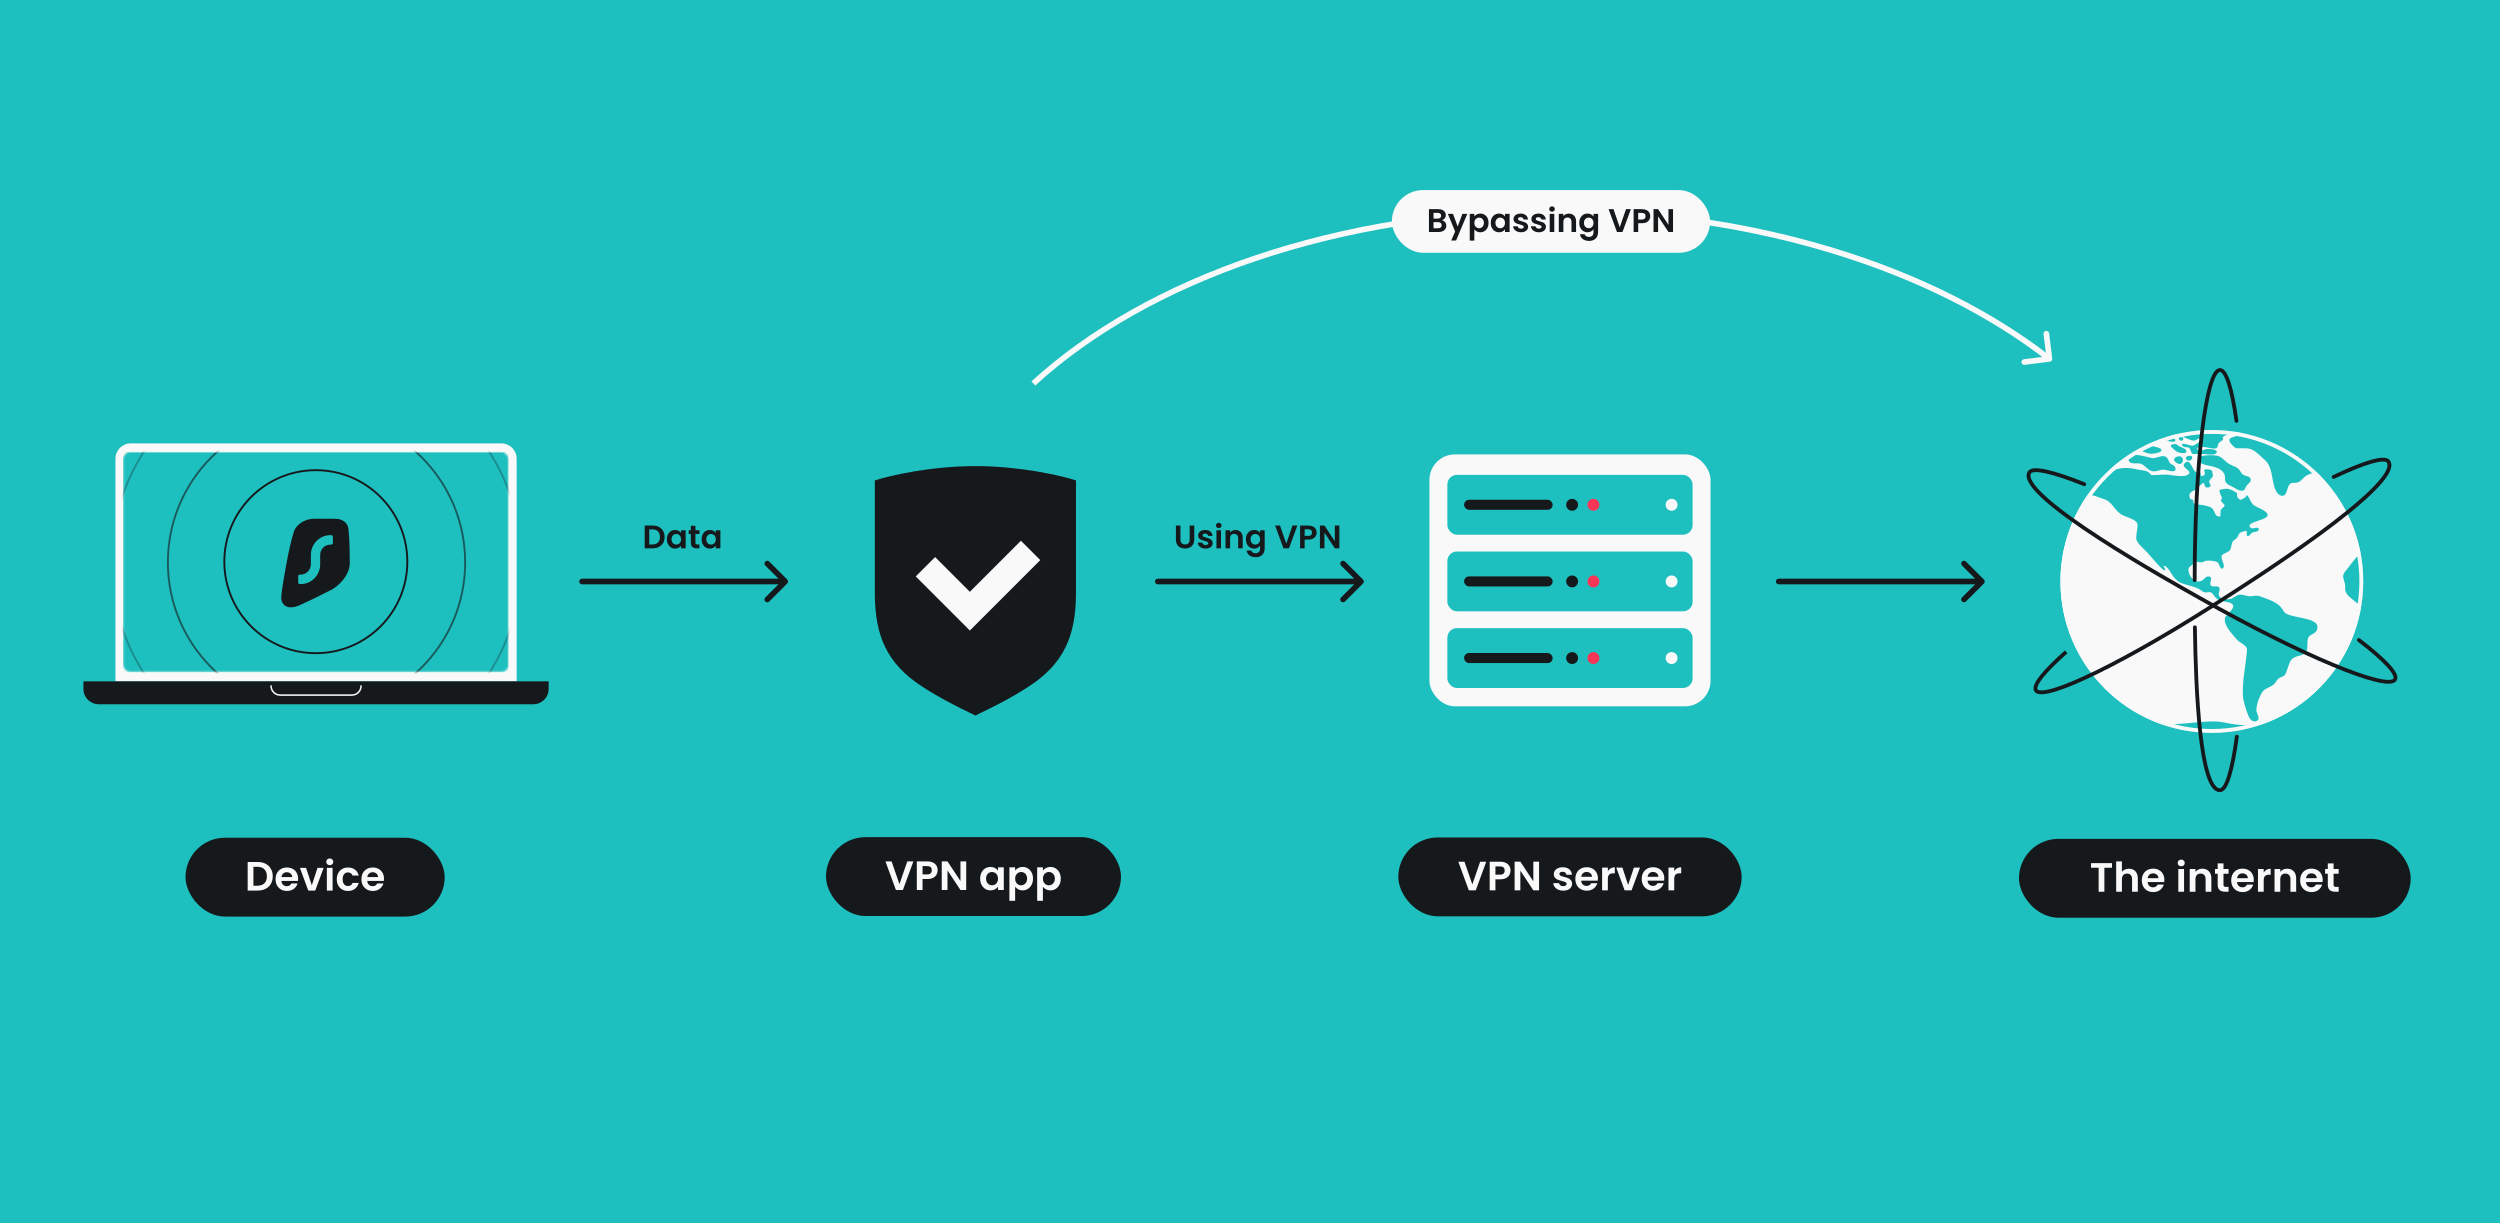 <svg width="1304" height="638" viewBox="0 0 1304 638" fill="none" xmlns="http://www.w3.org/2000/svg">
<rect width="1304" height="638" fill="#1EBFBF"/>
<path d="M60.221 239.233C60.221 234.839 63.783 231.277 68.177 231.277H261.522C265.916 231.277 269.479 234.839 269.479 239.233V355.399H60.221V239.233Z" fill="#F9F9F9"/>
<path d="M43.512 355.398H286.187V359.377C286.187 363.771 282.625 367.333 278.231 367.333H51.468C47.074 367.333 43.512 363.771 43.512 359.377V355.398Z" fill="#16191C"/>
<path d="M141.378 357.786V357.786C141.378 360.423 143.515 362.56 146.152 362.56H183.548C186.184 362.56 188.321 360.423 188.321 357.786V357.786" stroke="#F9F9F9" stroke-width="0.796" stroke-linecap="round"/>
<mask id="mask0_598_96" style="mask-type:alpha" maskUnits="userSpaceOnUse" x="64" y="235" width="202" height="116">
<rect x="64.199" y="235.707" width="201.103" height="114.916" rx="3.978" fill="#1EBFBF"/>
</mask>
<g mask="url(#mask0_598_96)">
<rect x="64.199" y="235.707" width="201.103" height="114.916" fill="#1EBFBF"/>
<path d="M173.866 270.587C175.003 270.618 176.078 270.64 176.944 270.796C178.759 271.267 180.469 272.274 181.358 274.29C181.358 274.29 181.558 274.649 181.703 275.682C181.848 276.716 182.069 279.583 182.069 279.583C182.374 284.345 182.407 289.298 182.455 293.965C182.377 295.792 181.877 297.508 181.118 299.077C179.264 302.913 175.867 305.868 173.313 307.406C166.99 310.682 160.876 313.599 155.7 315.948C150.221 318.038 147.734 315.94 146.909 313.451C146.742 312.773 146.684 312.076 146.71 311.431C146.71 311.431 146.76 309.887 147.139 307.351C147.518 304.814 150.312 286.551 153.312 277.189C154.069 275.026 156.892 270.965 163.607 270.587H173.866Z" fill="#16191C"/>
<path d="M172.745 279.133C173.233 279.133 173.628 279.536 173.628 280.033V283.181C173.628 283.678 173.233 284.081 172.745 284.081H172.304C169.379 284.081 167.007 286.497 167.007 289.478V294.313C167.007 300.027 162.462 304.658 156.856 304.658H156.414C155.927 304.658 155.531 304.256 155.531 303.759L155.531 300.61C155.531 300.114 155.927 299.711 156.414 299.711H156.856C159.781 299.711 162.152 297.294 162.152 294.313V289.478C162.152 283.765 166.697 279.133 172.304 279.133L172.745 279.133Z" fill="#1EBFBF"/>
<circle opacity="0.3" cx="165.095" cy="293.337" r="106.972" stroke="#16191C"/>
<circle opacity="0.15" cx="165.095" cy="293.337" r="126.898" stroke="#1EBFBF" stroke-opacity="0.15" stroke-width="0.981"/>
<circle opacity="0.6" cx="165.096" cy="293.335" r="77.529" stroke="#16191C"/>
<circle cx="164.735" cy="292.975" r="47.727" stroke="#16191C"/>
</g>
<rect x="96.765" y="436.958" width="135.187" height="41.135" rx="20.567" fill="#16191C"/>
<path d="M134.403 449.609C135.97 449.609 137.344 449.916 138.527 450.528C139.723 451.141 140.642 452.017 141.283 453.157C141.939 454.282 142.266 455.593 142.266 457.089C142.266 458.584 141.939 459.895 141.283 461.02C140.642 462.132 139.723 462.993 138.527 463.606C137.344 464.219 135.97 464.525 134.403 464.525H129.189V449.609H134.403ZM134.296 461.982C135.863 461.982 137.074 461.555 137.928 460.7C138.783 459.845 139.211 458.641 139.211 457.089C139.211 455.536 138.783 454.325 137.928 453.456C137.074 452.573 135.863 452.131 134.296 452.131H132.18V461.982H134.296ZM155.511 458.349C155.511 458.777 155.482 459.161 155.425 459.503H146.771C146.842 460.358 147.141 461.028 147.668 461.512C148.195 461.996 148.844 462.238 149.613 462.238C150.724 462.238 151.515 461.761 151.985 460.807H155.212C154.87 461.946 154.214 462.887 153.246 463.627C152.277 464.354 151.087 464.717 149.677 464.717C148.537 464.717 147.512 464.468 146.6 463.969C145.702 463.456 144.997 462.737 144.484 461.811C143.986 460.885 143.736 459.817 143.736 458.606C143.736 457.381 143.986 456.305 144.484 455.379C144.983 454.453 145.681 453.741 146.579 453.242C147.476 452.744 148.509 452.494 149.677 452.494C150.802 452.494 151.807 452.736 152.69 453.221C153.588 453.705 154.278 454.396 154.763 455.294C155.261 456.177 155.511 457.195 155.511 458.349ZM152.412 457.495C152.398 456.725 152.12 456.113 151.579 455.657C151.037 455.187 150.375 454.952 149.592 454.952C148.851 454.952 148.224 455.18 147.711 455.635C147.212 456.077 146.906 456.697 146.792 457.495H152.412ZM162.631 461.768L165.622 452.687H168.806L164.426 464.525H160.793L156.434 452.687H159.639L162.631 461.768ZM172.004 451.276C171.477 451.276 171.035 451.112 170.679 450.785C170.337 450.443 170.166 450.023 170.166 449.524C170.166 449.025 170.337 448.612 170.679 448.285C171.035 447.943 171.477 447.772 172.004 447.772C172.531 447.772 172.965 447.943 173.307 448.285C173.663 448.612 173.841 449.025 173.841 449.524C173.841 450.023 173.663 450.443 173.307 450.785C172.965 451.112 172.531 451.276 172.004 451.276ZM173.478 452.687V464.525H170.486V452.687H173.478ZM175.665 458.606C175.665 457.381 175.914 456.312 176.412 455.4C176.911 454.474 177.602 453.762 178.485 453.264C179.368 452.751 180.38 452.494 181.52 452.494C182.987 452.494 184.198 452.865 185.152 453.605C186.121 454.332 186.769 455.358 187.097 456.683H183.87C183.699 456.17 183.407 455.771 182.994 455.486C182.595 455.187 182.097 455.037 181.498 455.037C180.643 455.037 179.967 455.351 179.468 455.977C178.97 456.59 178.72 457.466 178.72 458.606C178.72 459.731 178.97 460.607 179.468 461.234C179.967 461.847 180.643 462.153 181.498 462.153C182.709 462.153 183.5 461.612 183.87 460.529H187.097C186.769 461.811 186.121 462.83 185.152 463.585C184.184 464.34 182.973 464.717 181.52 464.717C180.38 464.717 179.368 464.468 178.485 463.969C177.602 463.456 176.911 462.744 176.412 461.832C175.914 460.906 175.665 459.831 175.665 458.606ZM200.293 458.349C200.293 458.777 200.265 459.161 200.208 459.503H191.554C191.625 460.358 191.924 461.028 192.451 461.512C192.978 461.996 193.626 462.238 194.396 462.238C195.507 462.238 196.297 461.761 196.768 460.807H199.994C199.652 461.946 198.997 462.887 198.028 463.627C197.06 464.354 195.87 464.717 194.46 464.717C193.32 464.717 192.294 464.468 191.383 463.969C190.485 463.456 189.78 462.737 189.267 461.811C188.769 460.885 188.519 459.817 188.519 458.606C188.519 457.381 188.769 456.305 189.267 455.379C189.766 454.453 190.464 453.741 191.361 453.242C192.259 452.744 193.292 452.494 194.46 452.494C195.585 452.494 196.59 452.736 197.473 453.221C198.37 453.705 199.061 454.396 199.546 455.294C200.044 456.177 200.293 457.195 200.293 458.349ZM197.195 457.495C197.181 456.725 196.903 456.113 196.362 455.657C195.82 455.187 195.158 454.952 194.374 454.952C193.633 454.952 193.007 455.18 192.494 455.635C191.995 456.077 191.689 456.697 191.575 457.495H197.195Z" fill="#F9F9F9"/>
<circle cx="1153.69" cy="303.289" r="78.969" fill="#F9F9F9"/>
<mask id="mask1_598_96" style="mask-type:alpha" maskUnits="userSpaceOnUse" x="1074" y="224" width="159" height="159">
<circle cx="1153.69" cy="303.288" r="78.969" fill="white"/>
</mask>
<g mask="url(#mask1_598_96)">
<path d="M1421.45 356.323C1421.1 354.934 1419.61 356.204 1418.86 355.966C1417.46 355.45 1417.9 354.298 1416.84 353.623C1416.58 353.464 1414.61 352.392 1415.35 353.901C1415.79 354.775 1416.49 355.767 1416.71 356.641C1416.89 357.435 1416.23 358.07 1416.58 358.825C1417.98 361.882 1419.12 358.587 1419.87 357.673C1420.26 357.157 1421.67 357.316 1421.45 356.323ZM1415.62 360.691C1413.51 360.095 1407.68 364.265 1411.5 365.337C1413.73 365.972 1413.43 364.86 1414.48 363.431C1414.83 362.954 1417.28 361.048 1415.62 360.691ZM1389.71 328.886C1389.32 328.251 1388.35 327.933 1387.96 327.338C1387.7 326.941 1388.05 326.107 1387.92 325.988C1387.61 325.63 1386.86 325.591 1386.73 325.472C1386.95 325.749 1385.42 324.161 1385.68 324.28C1384.19 323.486 1379.28 321.58 1377.57 322.255C1373.45 323.883 1375.82 321.858 1372.79 320.747C1372.35 320.588 1370.21 319.913 1370.29 320.905C1370.34 321.183 1371.96 322.057 1372.31 322.414C1372.49 322.573 1373.49 323.566 1373.49 323.605C1373.63 323.724 1373.67 324.082 1374.11 324.32C1374.5 324.558 1375.47 324.479 1375.95 324.598C1376.74 324.836 1378.49 325.432 1378.89 326.027C1379.19 326.464 1378.49 327.219 1378.4 327.179C1378.53 327.298 1379.06 327.695 1379.24 327.854C1378.97 327.616 1382.96 329.005 1382.74 329.085C1384.19 329.005 1384.1 327.616 1385.72 327.933C1386.47 328.092 1387.08 329.283 1388.05 329.641C1389.98 330.395 1390.59 330.355 1389.71 328.886ZM1362.97 308.398C1362.58 308.16 1360.21 307.445 1361.48 308.557C1362.27 309.073 1364.42 313.202 1364.46 310.383C1364.51 309.589 1363.72 308.874 1362.97 308.398ZM1360.96 313.043C1361.92 314.076 1365.21 316.538 1366.31 314.394C1368.23 310.661 1361.05 311.296 1360.96 313.043ZM1365.52 318.682C1365.39 318.285 1360.83 319.436 1360.74 319.674C1359.99 321.422 1359.07 322.692 1359.6 324.598C1360.78 328.569 1360.39 324.241 1361.13 324.042C1361.79 323.883 1362.8 326.226 1363.68 324.876C1364.11 324.201 1362.8 323.129 1362.45 322.533C1362.27 322.136 1363.19 321.858 1362.93 321.541C1362.89 321.501 1362.1 321.024 1362.14 321.144C1362.05 320.905 1360.7 321.58 1361.13 320.508C1361.53 319.635 1366.35 321.382 1365.52 318.682ZM1360.43 303.593C1359.95 303.514 1359.2 303.633 1359.07 304.11C1358.72 305.38 1358.42 309.113 1360.52 307.048C1360.34 307.207 1361 304.864 1361.05 305.023C1360.96 304.427 1361.83 303.832 1360.43 303.593ZM1358.77 297.836C1357.93 298.392 1357.89 300.655 1359.38 300.695C1360.74 300.695 1359.86 296.962 1358.77 297.836ZM1201.01 322.374C1198.56 321.779 1195.67 321.422 1193.34 320.508C1191.5 319.754 1191.28 318.999 1190.28 317.411C1188.13 314.155 1182.96 312.567 1179.19 311.177C1176.82 310.304 1176.12 310.899 1173.75 311.018C1171.87 311.138 1170.38 310.026 1168.36 310.185C1166.04 310.343 1165.42 312.011 1163.27 312.448C1161.65 312.766 1159.11 312.527 1158.02 311.495C1156.09 309.708 1158.58 308.001 1157.49 306.452C1156.57 305.182 1154.16 306.571 1153.11 305.301C1152.19 304.189 1154.29 301.648 1152.67 300.854C1150.91 299.98 1149.69 302.164 1148.81 302.68C1146.66 303.99 1144.43 303.038 1143.02 301.251C1142.15 300.139 1141.53 298.71 1141.49 297.32C1141.4 295.732 1142.94 295.136 1144.25 294.024C1145.35 293.151 1145.74 292.952 1146.09 292.992C1146.53 293.032 1146.93 293.468 1148.46 293.27C1149.86 293.111 1149.38 292.634 1151.09 292.436C1152.23 292.317 1155.69 292.595 1156.7 293.31C1157.75 294.064 1157.97 297.598 1159.51 296.367C1160.69 295.374 1159.24 293.032 1158.98 291.88C1158.41 289.299 1158.85 289.498 1161.35 288.187C1163.27 287.195 1163.36 287.076 1163.8 285.17C1164.41 282.351 1164.2 282.549 1166.3 281.001C1167.53 280.087 1167.35 278.856 1168.4 277.903C1168.67 277.705 1171.03 276.831 1171.47 276.951C1172.92 277.348 1171.34 277.506 1171.91 278.181C1172.09 278.38 1171.6 279.492 1172.39 279.651C1173.18 279.809 1174.1 278.221 1174.58 277.903C1175.72 277.228 1178.53 277.586 1178.13 275.878C1177.78 274.37 1175.02 276.276 1173.97 275.323C1169.32 271.114 1192.69 271.471 1177.74 264.681C1175.28 263.57 1175.07 263.331 1173.75 261.028C1173.58 260.75 1172.57 258.567 1172.3 258.527C1170.73 258.13 1172.13 258.884 1171.16 259.4C1169.76 260.155 1168.49 261.743 1167.18 259.48C1166.43 258.169 1166.96 257.812 1166.87 257.415C1166.83 257.137 1166.52 256.859 1165.25 256.224C1163.19 255.152 1162.31 254.715 1160.25 254.993C1157.36 255.39 1157.36 255.589 1157.97 257.375C1158.41 258.567 1158.8 258.646 1158.94 259.639C1159.02 260.195 1158.32 260.433 1158.54 261.306C1158.67 261.822 1159.68 262.537 1160.12 263.133C1160.25 263.292 1160.34 263.49 1160.34 263.649C1160.29 264.602 1159.24 264.681 1158.76 265.436C1157.8 266.984 1158.5 266.111 1158.15 268.056C1158.02 268.811 1158.72 269.248 1157.66 269.406C1155.65 269.724 1155.08 266.786 1154.51 265.952C1153.89 265.039 1153.28 264.602 1152.45 264.324C1151.66 264.006 1150.7 263.847 1149.47 263.53C1149.25 263.45 1148.72 263.411 1148.07 263.331C1146.71 263.172 1144.87 262.974 1144.6 262.815C1143.77 262.259 1144.34 261.584 1143.86 260.83C1143.86 260.79 1143.81 260.79 1143.81 260.75C1143.73 260.631 1143.64 260.552 1143.51 260.512C1143.11 260.353 1142.67 260.671 1142.45 260.195C1142.19 259.718 1142.06 259.281 1142.02 258.884C1141.84 257.653 1142.54 256.74 1143.9 256.025C1144.03 255.946 1145.87 255.35 1145.87 255.43C1145.96 255.311 1146.4 254.358 1146.27 254.437C1146.57 254.159 1148.85 251.737 1149.42 251.936C1150.26 252.253 1149.42 254.596 1151.7 254.278C1154.38 253.921 1152.14 252.134 1152.32 251.181C1152.54 249.871 1154.11 249.275 1154.29 248.044C1154.29 248.084 1153.76 245.543 1153.85 245.622C1153.06 244.709 1150.26 244.55 1149.73 245.066C1149.34 245.463 1151.09 247.647 1148.99 248.203C1147.14 248.68 1148.59 247.052 1147.36 246.178C1146.62 245.662 1146.22 246.615 1146.18 246.615C1145.83 246.416 1145.44 246.258 1144.87 245.821C1144.21 245.305 1143.64 243.677 1142.85 242.446C1142.02 241.056 1141.01 240.143 1139.52 241.612C1138.2 242.922 1139.74 243.994 1140.92 244.987C1142.06 245.98 1142.85 246.893 1140.44 247.965C1140.22 248.044 1139.96 248.124 1139.61 248.203C1137.59 248.521 1133.82 248.084 1132.29 247.806C1129.17 247.171 1125.67 247.925 1122.2 247.806C1122.29 247.806 1120.71 246.297 1120.32 246.059C1119.14 245.424 1116.9 245.305 1115.63 245.027C1111.2 244.034 1107.96 243.597 1103.58 244.868C1096.78 246.814 1090.08 244.511 1083.02 243.716C1079.42 243.319 1076.22 244.034 1072.98 245.106C1072.15 245.384 1070.18 245.503 1070.48 246.734C1070.7 247.608 1072.81 247.687 1073.33 248.243C1075.39 250.427 1072.06 249.236 1072.45 250.983C1072.67 252.015 1074.78 251.697 1075 252.849C1075.39 255.152 1069.56 254.755 1070.92 257.455C1071.4 258.408 1076.36 260.75 1077.5 260.989C1079.34 261.386 1081.26 260.79 1082.89 260.314C1085.17 259.639 1087.97 258.169 1090.43 258.249C1092.44 258.289 1095.2 259.678 1097.18 260.234C1101.6 261.545 1102.44 265.436 1105.94 267.977C1108.22 269.605 1112.39 270.24 1114.27 272.225C1115.45 273.496 1114.84 274.926 1114.66 276.752C1114.49 278.539 1113.83 280.643 1114.66 282.231C1115.45 283.74 1117.03 285.249 1118.52 286.679C1119.22 287.354 1119.84 287.989 1120.41 288.584C1121.68 290.014 1128.21 297.955 1129.13 297.518C1130.23 296.962 1126.98 294.104 1129.61 295.454C1131.06 296.208 1132.77 299.623 1133.73 300.893C1135.27 302.918 1136.84 303.832 1138.77 304.507C1140.18 304.983 1141.75 305.34 1143.64 305.896C1145.35 306.413 1146.18 306.69 1147.63 307.604C1148.37 308.08 1149.03 308.716 1149.86 308.954C1150.83 309.232 1152.14 308.596 1153.06 308.954C1154.38 309.47 1155.12 311.495 1156.44 312.368C1158.28 313.599 1160.08 313.599 1162.05 314.076C1169.1 315.823 1160.73 320.27 1160.47 322.652C1160.03 326.424 1164.15 330.475 1166.52 333.333C1167.75 334.842 1169.1 335.239 1170.59 336.47C1172.35 337.9 1172.09 338.733 1171.91 340.639C1171.21 347.786 1169.54 355.489 1169.89 362.676C1170.07 366.012 1171.52 370.022 1172.7 373.238C1173.27 374.747 1174.67 376.851 1176.86 376.137C1179.58 375.223 1176.86 372.087 1176.91 370.3C1176.95 367.679 1178.7 362.16 1180.63 360.254C1182.08 358.825 1184.53 358.309 1186.02 356.959C1187.51 355.609 1187.43 354.338 1189.31 353.385C1190.45 352.829 1191.06 353.028 1191.85 351.956C1192.34 351.32 1192.51 350.407 1192.82 349.692C1193.52 348.064 1194 345.483 1195.18 344.094C1197.81 341.076 1202.72 342.982 1203.43 338.376C1203.69 336.589 1203.21 333.889 1204.17 332.301C1205.05 330.872 1207.55 330.554 1208.29 329.005C1210.57 324.32 1204.65 323.248 1201.01 322.374ZM1170.33 247.766C1168.67 246.814 1168.75 245.543 1167.4 244.391C1167 244.034 1166.47 243.756 1165.9 243.478C1164.81 242.962 1163.58 242.525 1162.66 241.969C1161.04 241.016 1159.77 239.349 1158.19 238.396C1157.71 238.118 1157.18 237.88 1156.66 237.76C1154.95 237.363 1147.63 237.046 1147.06 238.952C1146.97 239.11 1146.93 239.309 1146.88 239.468C1146.22 242.287 1152.36 242.803 1154.33 243.359C1156.79 244.074 1159.24 245.106 1160.25 247.33C1160.78 248.481 1160.25 250.03 1160.82 251.181C1161.57 252.69 1162.79 253.047 1164.37 253.842C1165.33 254.318 1166.56 255.231 1167.7 255.668C1167.92 255.747 1168.18 255.827 1168.36 255.867C1171.12 256.343 1170.68 255.072 1171.73 253.484C1172.26 252.69 1173.93 251.578 1173.97 250.546C1174.1 248.243 1171.87 248.64 1170.33 247.766ZM1142.45 237.76C1140.83 237.483 1138.99 239.071 1140.96 240.063C1143.16 241.175 1144.51 237.76 1142.45 237.76ZM1135 238.435C1131.89 240.143 1136.89 242.763 1137.63 241.85C1140 239.944 1137.94 236.847 1135 238.435ZM1134.48 243.558C1134.13 242.644 1132.59 242.327 1131.98 241.652C1131.01 240.58 1130.93 238.713 1129.35 238.118C1127.2 237.284 1124.53 239.349 1122.34 238.912C1120.06 238.435 1108.53 234.743 1110.28 240.103C1111.11 242.605 1114.75 241.255 1116.64 241.89C1118.83 242.644 1120.14 245.066 1122.25 245.702C1124.53 246.377 1126.63 244.749 1129 244.987C1130.66 245.186 1136.06 247.449 1134.48 243.558ZM1126.85 233.988C1125.93 233.234 1121.06 232.44 1119.57 231.884C1117.95 231.249 1117.73 231.09 1116.2 231.407C1115.63 231.527 1111.73 232.996 1114.05 233.869C1116.29 234.703 1119.09 236.41 1121.46 236.649C1123.26 236.808 1129.22 235.934 1126.85 233.988ZM1125.84 229.74C1125.58 227.278 1119.97 229.422 1121.42 230.891C1122.47 231.725 1126.02 231.328 1125.84 229.74ZM1140.31 234.862C1139.91 233.909 1137.5 233.194 1136.62 232.718C1135.75 232.202 1135.57 231.606 1134.3 231.606C1133.43 231.606 1131.32 232.043 1132.72 233.274C1133.82 234.266 1134.78 235.378 1136.14 235.894C1137.46 236.41 1141.18 237.006 1140.31 234.862ZM1170.07 220.925C1167.57 220.29 1164.94 219.813 1162.4 219.377C1159.51 218.86 1157.27 219.496 1154.38 220.012C1151.53 220.528 1148.63 221.004 1145.79 221.521C1144.38 221.759 1142.67 221.56 1143.29 222.831C1144.69 225.729 1152.89 223.307 1153.46 224.459C1154.2 225.888 1148.37 225.968 1147.98 225.928C1145.44 225.61 1143.33 223.982 1141.05 223.387C1139.87 223.069 1135.49 223.665 1135.75 225.174C1136.06 226.921 1140.13 228.588 1141.75 229.144C1142.76 229.462 1143.68 229.938 1144.65 229.819C1145.39 229.74 1147.54 227.913 1148.07 228.827C1148.81 230.097 1144.21 232.48 1143.46 232.559C1142.98 232.599 1136.49 230.057 1138.47 232.638C1139.21 233.631 1141.05 232.956 1141.93 233.671C1142.63 234.227 1142.89 236.808 1143.77 236.808H1148.72C1149.91 236.808 1154.46 237.483 1155.39 236.808C1158.67 234.544 1152.27 233.949 1150.65 234.266C1149.56 234.505 1146.79 236.133 1146.18 234.465C1145.57 232.758 1148.59 233.115 1149.6 233.155C1151.13 233.234 1154.55 234.346 1155.87 233.83C1157.01 233.393 1156.61 232.202 1157.31 231.13C1157.84 230.335 1159.2 229.938 1159.59 229.105C1159.72 228.827 1159.29 228.191 1159.15 228.231C1159.77 227.516 1161.17 226.96 1162.53 226.365C1164.37 225.531 1170.33 223.665 1171.6 222.354C1172.7 221.084 1171.6 221.322 1170.07 220.925ZM1134.43 228.946C1133.47 227.318 1127.99 227.993 1129.7 229.66C1130.75 230.216 1135.88 231.368 1134.43 228.946ZM1136.58 229.184C1137.24 230.137 1138.51 230.177 1138.82 229.065C1139.21 227.675 1135.62 227.238 1136.58 229.184ZM1219.64 223.784C1219.6 219.853 1194.92 219.019 1191.11 219.654C1185.41 220.568 1178.09 220.488 1173.53 223.704C1170.95 225.531 1169.19 226.682 1166.04 227.596C1164.5 228.072 1162.57 228.231 1162.88 230.018C1163.06 231.01 1165.51 233.79 1166.69 233.83C1168.97 233.909 1172.04 233.512 1174.19 234.306C1176.69 235.259 1179.41 238.237 1181.33 239.944C1185.23 243.359 1184.93 249.553 1186.33 254.04C1186.81 255.589 1187.86 258.011 1189.84 258.527C1193.04 259.361 1192.77 254.159 1194.26 252.65C1195.45 251.419 1196.19 252.094 1197.81 251.777C1199.48 251.419 1199.92 250.903 1201.01 249.752C1202.94 247.647 1204.87 247.211 1207.76 246.258C1211.58 244.987 1215.48 239.468 1214.78 235.616C1214.34 233.155 1211.14 230.375 1212.98 228.191C1214.3 226.762 1219.64 226.007 1219.64 223.784ZM1412.9 245.186C1409.66 244.113 1407.03 242.525 1404 243.915C1401.02 245.265 1398.26 245.424 1394.67 244.828C1391.29 244.272 1390.28 241.374 1387.39 239.984C1384.58 238.634 1380.03 239.468 1377.04 239.468C1375.6 239.468 1374.33 239.309 1373.1 239.905C1371.39 240.738 1371.08 242.486 1368.94 242.724C1367.75 242.843 1364.95 242.128 1363.81 241.731C1361.31 240.778 1362.27 239.468 1360.56 238.078C1359.82 237.483 1356.93 236.887 1356.05 236.966C1353.9 237.165 1354.03 239.11 1351.8 239.11C1350.92 239.11 1347.85 238.197 1347.11 237.721C1344.3 235.815 1347.46 235.656 1347.63 233.909C1347.94 230.971 1342.42 231.487 1340.4 231.328C1337.29 231.09 1333.3 230.137 1330.23 230.534C1327.16 230.931 1324.05 233.234 1321.38 234.505C1320.5 234.941 1318.79 235.418 1318.09 236.093C1316.91 237.244 1317.04 238.237 1315.42 239.19C1314.5 239.746 1312.52 240.897 1311.38 240.937C1309.59 241.016 1308.71 239.746 1306.91 239.865C1305.73 239.944 1303.32 241.056 1302.35 241.652C1301.87 241.93 1301.35 241.93 1300.95 242.366C1300.25 243.121 1300.82 244.55 1299.68 245.066C1298.41 245.622 1296.22 244.272 1294.9 244.193C1292.58 244.074 1292.8 245.344 1290.96 246.059C1288.55 246.972 1285.39 246.139 1282.94 247.171C1279.78 248.521 1277.19 251.816 1273.86 252.73C1272.86 253.008 1271.45 253.246 1270.71 252.015C1269.35 249.712 1273.29 250.427 1274.3 249.474C1276.06 247.806 1272.46 246.655 1270.31 245.861C1270.01 245.741 1269.74 245.622 1269.48 245.543C1267.11 244.511 1262.86 241.652 1260.28 241.533C1257.47 241.413 1253.7 244.788 1251.51 246.019C1250.15 246.774 1249.01 247.409 1247.96 248.203C1247.21 248.719 1246.56 249.355 1245.9 250.109C1244.41 251.777 1239.85 255.152 1239.63 257.375C1239.54 258.209 1240.99 260.393 1241.82 260.83C1243.71 261.862 1244.32 260.115 1246.16 260.353C1248.44 260.671 1248.84 266.428 1252.39 263.093C1253 262.497 1253.92 260.036 1254.01 259.242C1254.18 257.812 1253 256.502 1253.53 255.152C1253.74 254.596 1255.37 252.889 1257.03 251.856C1258.39 250.983 1259.71 250.586 1260.28 251.539C1260.32 251.578 1260.32 251.658 1260.36 251.697C1260.98 253.722 1253.48 256.343 1258.83 258.289C1259.88 258.686 1262.69 257.336 1263.48 258.567C1264.57 260.234 1261.02 259.917 1260.36 260.552C1259.44 261.465 1260.19 262.577 1258.79 263.49C1257.34 264.443 1254.88 265.237 1253.17 265.714C1250.63 266.428 1247.83 265.436 1245.28 265.912C1242.74 266.389 1240.29 268.453 1238.36 269.883C1237.09 270.796 1235.29 271.789 1234.94 273.337C1234.55 275.243 1237.04 276.752 1235.64 278.539C1234.63 279.809 1233.01 278.817 1231.57 279.412C1229.9 280.087 1231.76 283.383 1233.04 285.011C1234.61 287.076 1236.61 286.639 1238.32 285.011C1239.59 283.78 1238.58 281.596 1240.16 280.206C1241.12 279.333 1243.53 278.261 1244.8 278.062C1247.52 277.626 1247.56 279.174 1249.01 280.643C1249.54 281.199 1252.12 283.502 1252.87 283.581C1256.94 283.979 1251.11 278.658 1250.94 277.546C1250.85 277.109 1251.11 275.799 1251.6 275.561C1252.78 275.005 1252.52 275.72 1253.17 276.395C1253.96 277.189 1254.67 278.817 1255.54 279.77C1256.77 281.159 1259 285.567 1260.63 285.686C1262.25 285.805 1261.77 283.661 1263.12 283.859C1264.26 284.018 1264.88 286.44 1266.59 286.798C1268.08 287.076 1269.7 286.004 1271.23 286.282C1273.43 286.718 1274.61 288.942 1273.47 290.729C1272.11 292.833 1267.68 291.88 1265.14 291.443C1263.69 291.205 1261.55 290.49 1260.1 290.609C1257.82 290.808 1257.56 292.595 1255.02 292.118C1253.48 291.84 1250.9 290.887 1249.58 290.054C1247.7 288.902 1248.97 289.379 1248.35 287.671C1247.78 286.123 1248.18 286.48 1246.25 286.361C1244.32 286.242 1242.22 286.599 1240.29 286.718C1235.99 286.996 1231.96 287.433 1229.2 290.609C1227.53 292.515 1226 294.54 1224.46 296.565C1223.76 297.518 1222.54 298.67 1222.27 299.861C1221.83 301.846 1223.46 303.99 1223.24 306.135C1222.89 309.946 1225.56 311.336 1228.58 313.877C1231.39 316.22 1233.19 316.816 1236.87 316.776C1238.23 316.776 1239.37 316.736 1240.64 316.339C1241.95 315.942 1243.18 314.711 1244.67 314.949C1245.59 315.108 1246.78 316.419 1247.74 316.776C1249.8 317.53 1249.49 316.339 1250.19 318.444C1250.63 319.833 1250.19 321.302 1250.76 322.692C1251.25 323.883 1252.3 325.114 1252.96 326.186C1255.06 329.522 1254.62 330.435 1253.96 333.969C1253.39 336.947 1255.37 338.297 1256.07 341.116C1256.42 342.545 1256.02 343.935 1256.77 345.325C1257.38 346.516 1258.7 347.667 1259.57 348.779C1261.81 351.519 1262.51 352.988 1266.28 353.107C1270.44 353.226 1271.45 352.789 1273.6 349.772C1274.48 348.541 1274.92 347.826 1275.22 346.397C1275.66 344.491 1275.66 344.65 1277.06 343.379C1278.69 341.87 1277.9 341.632 1278.29 339.766C1278.6 338.257 1279.43 337.661 1280.57 336.55C1282.85 334.326 1283.24 332.579 1282.54 329.363C1282.28 328.211 1281.36 327.377 1281.05 326.305C1280.53 324.399 1281.45 323.923 1282.63 322.692C1284.73 320.508 1288.02 318.563 1289.25 315.823C1289.86 314.473 1290.21 312.091 1288.9 310.939C1287.28 309.549 1284.47 310.383 1282.45 309.033C1280 307.405 1278.42 306.452 1277.19 303.911C1276.84 303.157 1272.68 295.573 1273.21 295.255C1273.64 295.017 1278.95 300.615 1279.52 301.33C1281.45 303.752 1282.45 308.438 1286.49 308.438C1288.77 308.438 1293.54 306.77 1295.17 305.579C1297.53 303.871 1298.76 299.504 1295.21 297.796C1293.06 296.764 1293.33 298.471 1291.44 298.749C1289.42 299.027 1288.77 297.28 1287.85 295.732C1287.32 294.818 1285.83 293.071 1287.85 292.793C1289.07 292.634 1290.39 295.374 1291.75 295.732C1293.28 296.129 1294.55 295.414 1296.09 296.049C1298.23 296.883 1298.19 297.399 1300.78 297.399C1304.94 297.399 1306.39 298.392 1309.24 301.529C1311.16 303.633 1312.35 306.293 1313.75 308.716C1315.55 311.773 1316.73 314.036 1318.84 310.185C1320.46 307.246 1321.6 306.015 1324.36 303.951C1325.59 303.038 1327.03 301.41 1328.52 300.854C1330.45 300.099 1330.67 300.615 1331.68 302.363C1332.77 304.308 1332.47 304.388 1334.4 305.301C1335.05 305.618 1335.67 305.102 1336.41 305.658C1336.98 306.095 1337.29 307.802 1337.42 308.358C1338.08 311.058 1337.95 313.282 1339.87 315.704C1340.58 316.577 1341.72 318.324 1342.94 317.094C1343.86 316.141 1341.85 313.838 1341.23 313.043C1340.71 312.368 1338.38 310.582 1340.36 310.026C1342.15 309.51 1342.55 312.686 1344.13 312.924C1346.8 313.282 1349.87 308.08 1348.33 306.015C1347.5 304.864 1345.13 304.943 1345 303.276C1344.83 300.814 1348.07 302.482 1349.3 302.442C1351.71 302.402 1356.36 299.146 1357.67 297.518C1359.03 295.851 1359.73 291.721 1359.2 289.577C1358.81 287.909 1357.32 287.115 1357.76 285.329C1358.24 283.423 1360.26 283.065 1362.1 283.979C1363.63 284.693 1363.89 286.917 1365.39 287.274C1369.07 288.148 1365.74 284.376 1365.6 283.581C1365.43 282.47 1366.13 280.762 1367.27 280.087C1368.63 279.293 1370.6 280.246 1371.96 279.611C1373.98 278.658 1375.99 274.012 1376.52 272.027C1376.78 271.074 1376.83 269.287 1376.43 268.374C1375.73 266.706 1373.14 266.587 1373.54 264.761C1373.93 262.895 1377.97 260.393 1379.89 260.075C1383.22 259.519 1385.94 260.671 1388.84 259.003C1389.89 258.368 1396.24 253.524 1397.12 257.296C1397.69 259.877 1391.38 261.664 1390.94 264.364C1390.59 266.627 1392.08 271.034 1394.84 269.327C1397.3 267.818 1399.31 264.642 1399.79 262.1C1400.36 258.964 1402.95 259.281 1406.11 258.169C1407.73 257.614 1409.31 256.661 1410.97 256.264C1411.94 256.025 1413.21 256.303 1414.08 255.986C1415.57 255.43 1420.04 251.38 1420.61 249.99C1421.97 246.933 1415.27 245.98 1412.9 245.186ZM1279.78 281.914C1278.07 282.787 1273.64 280.961 1271.67 280.802C1268.56 280.564 1265.27 280.881 1267.11 277.189C1267.86 275.68 1268.25 275.362 1270.09 275.045C1271.5 274.806 1274.92 274.687 1275.4 276.315C1275.97 277.983 1283.68 279.929 1279.78 281.914ZM1289.2 286.321C1286.36 286.321 1286.84 282.708 1285.92 280.921C1284.87 278.936 1283.02 276.077 1286.97 275.839C1288.46 275.72 1289.51 276.673 1290.13 277.903C1290.3 278.221 1290.43 278.539 1290.52 278.896C1290.74 279.571 1290.87 280.286 1290.91 280.921C1291.09 282.708 1292.23 286.321 1289.2 286.321ZM1288.81 333.611C1287.01 335.517 1286.18 336.629 1285.92 339.21C1285.74 341.235 1286.36 345.325 1289.82 343.578C1291.66 342.664 1291.97 338.813 1292.36 337.105C1292.76 335.358 1291.66 330.594 1288.81 333.611ZM1342.81 320.469C1342.64 320.389 1336.54 317.014 1338.43 319.794C1339.44 321.263 1346.14 329.244 1346.76 324.042C1346.98 322.176 1344.52 321.461 1342.81 320.469ZM1348.29 325.63C1347.59 328.052 1353.24 329.8 1354.82 328.37C1358.11 325.432 1349.43 322.97 1348.29 325.63ZM1358.07 317.014C1357.8 315.823 1358.68 314.155 1357.28 313.401C1355.26 312.329 1354.95 314.433 1354.34 315.624C1353.73 316.855 1353.38 317.53 1352.02 318.285C1351.18 318.761 1348.16 318.999 1349.56 320.627C1350.92 322.176 1353.77 325.313 1356.4 324.36C1357.41 324.002 1358.28 321.58 1358.59 320.786C1359.29 318.841 1358.46 318.92 1358.07 317.014ZM1395.06 344.531C1394.4 341.116 1390.24 339.845 1387.74 337.344C1386.6 336.192 1385.77 333.651 1384.36 332.897C1380.6 330.872 1382.66 335.239 1380.73 336.232C1377.57 337.86 1377.4 332.698 1376.78 331.785C1375.16 329.442 1372.05 331.467 1370.69 332.698C1368.8 334.366 1367.45 333.77 1365.56 334.882C1364.11 335.716 1363.59 337.939 1361.79 338.614C1360.34 339.13 1357.8 339.567 1356.71 340.52C1355.26 341.791 1356.27 343.538 1356.75 345.285C1357.23 347.151 1357.45 349.692 1358.42 351.4C1359.51 353.345 1360.74 352.948 1362.97 352.948C1364.95 352.948 1366.04 352.909 1367.75 352.273C1370.12 351.36 1371.39 349.732 1374.02 350.764C1374.94 351.122 1375.69 352.114 1376.65 352.353C1377.53 352.591 1378.05 352.194 1378.75 352.273C1382.17 352.551 1380.68 354.298 1382.92 356.284C1385.42 358.507 1390.76 356.919 1392.56 354.814C1395.19 351.797 1395.85 348.422 1395.06 344.531Z" fill="#1EBFBF"/>
<path d="M1231.21 376.808C1215.31 373.73 1217.36 376.808 1197.87 376.808C1185.44 377.752 1173.76 379.886 1159.91 376.808C1149.97 374.599 1133.75 380.399 1108.62 376.808C1083.48 373.217 1091.18 377.322 1065.53 372.705C1039.88 368.089 1036.8 389.633 1055.27 392.197C1073.74 394.762 1172.74 395.787 1291.23 396.3C1409.72 396.813 1416.9 383.989 1407.67 379.886C1398.43 375.782 1364.58 382.45 1346.63 376.808C1328.67 371.166 1303.03 384.502 1280.46 376.808C1257.89 369.114 1247.11 379.886 1231.21 376.808Z" fill="#1EBFBF"/>
</g>
<path d="M1231.66 303.289C1231.66 346.35 1196.75 381.258 1153.69 381.258C1110.63 381.258 1075.72 346.35 1075.72 303.289C1075.72 260.227 1110.63 225.319 1153.69 225.319C1174.45 225.319 1193.32 233.434 1207.29 246.667C1222.3 260.879 1231.66 280.99 1231.66 303.289Z" stroke="#F9F9F9" stroke-width="2"/>
<path d="M1087.16 252.566C1070.88 246.04 1060.17 243.52 1058.5 246.463C1051.62 258.623 1133.53 304.079 1147.39 311.921C1200.06 341.731 1245.68 360.756 1249.27 354.414C1250.89 351.551 1243.67 344.008 1230.41 333.852" stroke="#16191C" stroke-width="2" stroke-linecap="round"/>
<path d="M1144.74 302.595C1144.74 242.067 1150.65 193 1157.93 193C1161.22 193 1164.23 202.999 1166.54 219.537M1166.74 384.243C1164.4 401.621 1161.32 412.189 1157.93 412.189C1147.54 412.189 1145.31 360.307 1144.85 327.203" stroke="#16191C" stroke-width="2" stroke-linecap="round"/>
<path d="M1216.79 247.872C1216.29 248.109 1216.08 248.706 1216.31 249.205C1216.55 249.703 1217.15 249.916 1217.64 249.679L1216.79 247.872ZM1160.52 310.666C1135.16 327.128 1111.41 340.784 1093.52 349.557C1084.57 353.946 1077.12 357.096 1071.68 358.768C1068.96 359.606 1066.79 360.055 1065.23 360.124C1063.57 360.197 1062.97 359.832 1062.79 359.56L1061.12 360.649C1061.93 361.906 1063.59 362.198 1065.31 362.122C1067.13 362.042 1069.48 361.536 1072.27 360.679C1077.86 358.961 1085.42 355.758 1094.4 351.352C1112.38 342.535 1136.2 328.835 1161.61 312.344L1160.52 310.666ZM1217.64 249.679C1225.65 245.874 1232.28 243.185 1237.11 241.803C1239.54 241.109 1241.45 240.762 1242.83 240.743C1244.29 240.723 1244.81 241.066 1244.97 241.315L1246.65 240.226C1245.89 239.047 1244.38 238.722 1242.81 238.743C1241.16 238.766 1239.05 239.168 1236.56 239.88C1231.57 241.308 1224.83 244.051 1216.79 247.872L1217.64 249.679ZM1062.79 359.56C1062.65 359.335 1062.54 358.801 1063.01 357.666C1063.47 356.577 1064.35 355.182 1065.69 353.497C1068.36 350.138 1072.67 345.819 1078.38 340.769L1077.06 339.271C1071.32 344.347 1066.9 348.757 1064.12 352.253C1062.74 353.996 1061.72 355.56 1061.17 356.9C1060.63 358.195 1060.41 359.562 1061.12 360.649L1062.79 359.56ZM1244.97 241.315C1245.61 242.301 1245.47 243.957 1243.95 246.538C1242.47 249.037 1239.89 252.04 1236.48 255.388C1229.67 262.071 1219.74 269.942 1209.24 277.648C1188.24 293.051 1165.12 307.685 1160.52 310.666L1161.61 312.344C1166.18 309.377 1189.37 294.706 1210.42 279.26C1220.94 271.541 1230.97 263.602 1237.88 256.815C1241.33 253.428 1244.05 250.281 1245.67 247.557C1247.23 244.914 1247.98 242.272 1246.65 240.226L1244.97 241.315Z" fill="#16191C"/>
<rect x="1053.1" y="437.549" width="204.323" height="41.135" rx="20.567" fill="#16191C"/>
<path d="M1101.62 450.201V452.615H1097.64V465.116H1094.65V452.615H1090.68V450.201H1101.62ZM1110.47 453.107C1111.37 453.107 1112.16 453.306 1112.86 453.705C1113.56 454.09 1114.1 454.667 1114.49 455.436C1114.88 456.191 1115.08 457.103 1115.08 458.171V465.116H1112.09V458.577C1112.09 457.637 1111.86 456.918 1111.39 456.419C1110.92 455.906 1110.28 455.65 1109.46 455.65C1108.64 455.65 1107.98 455.906 1107.5 456.419C1107.03 456.918 1106.79 457.637 1106.79 458.577V465.116H1103.8V449.303H1106.79V454.752C1107.18 454.239 1107.69 453.841 1108.33 453.556C1108.97 453.257 1109.69 453.107 1110.47 453.107ZM1128.93 458.941C1128.93 459.368 1128.91 459.753 1128.85 460.095H1120.19C1120.27 460.949 1120.56 461.619 1121.09 462.103C1121.62 462.588 1122.27 462.83 1123.04 462.83C1124.15 462.83 1124.94 462.353 1125.41 461.398H1128.63C1128.29 462.538 1127.64 463.478 1126.67 464.219C1125.7 464.945 1124.51 465.309 1123.1 465.309C1121.96 465.309 1120.94 465.059 1120.02 464.561C1119.13 464.048 1118.42 463.328 1117.91 462.402C1117.41 461.476 1117.16 460.408 1117.16 459.197C1117.16 457.972 1117.41 456.896 1117.91 455.97C1118.41 455.044 1119.1 454.332 1120 453.833C1120.9 453.335 1121.93 453.086 1123.1 453.086C1124.23 453.086 1125.23 453.328 1126.11 453.812C1127.01 454.296 1127.7 454.987 1128.19 455.885C1128.68 456.768 1128.93 457.787 1128.93 458.941ZM1125.84 458.086C1125.82 457.317 1125.54 456.704 1125 456.248C1124.46 455.778 1123.8 455.543 1123.01 455.543C1122.27 455.543 1121.65 455.771 1121.13 456.227C1120.64 456.668 1120.33 457.288 1120.22 458.086H1125.84ZM1137.73 451.868C1137.2 451.868 1136.76 451.704 1136.4 451.376C1136.06 451.034 1135.89 450.614 1135.89 450.115C1135.89 449.617 1136.06 449.204 1136.4 448.876C1136.76 448.534 1137.2 448.363 1137.73 448.363C1138.25 448.363 1138.69 448.534 1139.03 448.876C1139.39 449.204 1139.56 449.617 1139.56 450.115C1139.56 450.614 1139.39 451.034 1139.03 451.376C1138.69 451.704 1138.25 451.868 1137.73 451.868ZM1139.2 453.278V465.116H1136.21V453.278H1139.2ZM1148.72 453.107C1150.13 453.107 1151.27 453.556 1152.14 454.453C1153.01 455.336 1153.44 456.576 1153.44 458.171V465.116H1150.45V458.577C1150.45 457.637 1150.21 456.918 1149.74 456.419C1149.27 455.906 1148.63 455.65 1147.82 455.65C1146.99 455.65 1146.34 455.906 1145.85 456.419C1145.38 456.918 1145.15 457.637 1145.15 458.577V465.116H1142.16V453.278H1145.15V454.752C1145.55 454.239 1146.05 453.841 1146.67 453.556C1147.29 453.257 1147.98 453.107 1148.72 453.107ZM1159.77 455.735V461.462C1159.77 461.861 1159.86 462.153 1160.05 462.338C1160.24 462.509 1160.57 462.595 1161.03 462.595H1162.42V465.116H1160.54C1158.02 465.116 1156.75 463.891 1156.75 461.441V455.735H1155.34V453.278H1156.75V450.35H1159.77V453.278H1162.42V455.735H1159.77ZM1175.57 458.941C1175.57 459.368 1175.55 459.753 1175.49 460.095H1166.83C1166.91 460.949 1167.2 461.619 1167.73 462.103C1168.26 462.588 1168.91 462.83 1169.68 462.83C1170.79 462.83 1171.58 462.353 1172.05 461.398H1175.27C1174.93 462.538 1174.28 463.478 1173.31 464.219C1172.34 464.945 1171.15 465.309 1169.74 465.309C1168.6 465.309 1167.58 465.059 1166.66 464.561C1165.77 464.048 1165.06 463.328 1164.55 462.402C1164.05 461.476 1163.8 460.408 1163.8 459.197C1163.8 457.972 1164.05 456.896 1164.55 455.97C1165.05 455.044 1165.74 454.332 1166.64 453.833C1167.54 453.335 1168.57 453.086 1169.74 453.086C1170.87 453.086 1171.87 453.328 1172.75 453.812C1173.65 454.296 1174.34 454.987 1174.83 455.885C1175.32 456.768 1175.57 457.787 1175.57 458.941ZM1172.48 458.086C1172.46 457.317 1172.18 456.704 1171.64 456.248C1171.1 455.778 1170.44 455.543 1169.65 455.543C1168.91 455.543 1168.29 455.771 1167.77 456.227C1167.28 456.668 1166.97 457.288 1166.86 458.086H1172.48ZM1180.75 455.116C1181.13 454.489 1181.63 453.997 1182.25 453.641C1182.87 453.285 1183.58 453.107 1184.38 453.107V456.248H1183.59C1182.65 456.248 1181.94 456.469 1181.45 456.911C1180.98 457.352 1180.75 458.121 1180.75 459.218V465.116H1177.76V453.278H1180.75V455.116ZM1192.96 453.107C1194.37 453.107 1195.51 453.556 1196.38 454.453C1197.25 455.336 1197.68 456.576 1197.68 458.171V465.116H1194.69V458.577C1194.69 457.637 1194.45 456.918 1193.98 456.419C1193.51 455.906 1192.87 455.65 1192.06 455.65C1191.23 455.65 1190.58 455.906 1190.09 456.419C1189.62 456.918 1189.39 457.637 1189.39 458.577V465.116H1186.4V453.278H1189.39V454.752C1189.79 454.239 1190.29 453.841 1190.91 453.556C1191.53 453.257 1192.22 453.107 1192.96 453.107ZM1211.53 458.941C1211.53 459.368 1211.5 459.753 1211.44 460.095H1202.79C1202.86 460.949 1203.16 461.619 1203.69 462.103C1204.21 462.588 1204.86 462.83 1205.63 462.83C1206.74 462.83 1207.53 462.353 1208 461.398H1211.23C1210.89 462.538 1210.23 463.478 1209.26 464.219C1208.3 464.945 1207.11 465.309 1205.7 465.309C1204.56 465.309 1203.53 465.059 1202.62 464.561C1201.72 464.048 1201.02 463.328 1200.5 462.402C1200 461.476 1199.76 460.408 1199.76 459.197C1199.76 457.972 1200 456.896 1200.5 455.97C1201 455.044 1201.7 454.332 1202.6 453.833C1203.49 453.335 1204.53 453.086 1205.7 453.086C1206.82 453.086 1207.83 453.328 1208.71 453.812C1209.61 454.296 1210.3 454.987 1210.78 455.885C1211.28 456.768 1211.53 457.787 1211.53 458.941ZM1208.43 458.086C1208.42 457.317 1208.14 456.704 1207.6 456.248C1207.06 455.778 1206.39 455.543 1205.61 455.543C1204.87 455.543 1204.24 455.771 1203.73 456.227C1203.23 456.668 1202.93 457.288 1202.81 458.086H1208.43ZM1217.2 455.735V461.462C1217.2 461.861 1217.29 462.153 1217.47 462.338C1217.67 462.509 1218 462.595 1218.46 462.595H1219.85V465.116H1217.97C1215.44 465.116 1214.18 463.891 1214.18 461.441V455.735H1212.77V453.278H1214.18V450.35H1217.2V453.278H1219.85V455.735H1217.2Z" fill="#F9F9F9"/>
<rect x="729.353" y="436.813" width="179.098" height="41.135" rx="20.567" fill="#16191C"/>
<path d="M775.229 449.465L769.759 464.381H766.126L760.656 449.465H763.861L767.964 461.325L772.045 449.465H775.229ZM787.9 454.081C787.9 454.879 787.707 455.627 787.323 456.325C786.952 457.023 786.361 457.586 785.549 458.013C784.751 458.44 783.74 458.654 782.515 458.654H780.015V464.381H777.023V449.465H782.515C783.669 449.465 784.652 449.665 785.464 450.064C786.276 450.463 786.881 451.011 787.28 451.709C787.693 452.407 787.9 453.198 787.9 454.081ZM782.387 456.239C783.213 456.239 783.825 456.054 784.224 455.684C784.623 455.299 784.823 454.765 784.823 454.081C784.823 452.628 784.011 451.901 782.387 451.901H780.015V456.239H782.387ZM802.781 464.381H799.789L793.015 454.145V464.381H790.024V449.444H793.015L799.789 459.701V449.444H802.781V464.381ZM815.359 464.573C814.391 464.573 813.522 464.402 812.752 464.06C811.983 463.704 811.371 463.227 810.915 462.629C810.473 462.03 810.231 461.368 810.188 460.641H813.201C813.258 461.097 813.479 461.475 813.864 461.774C814.262 462.073 814.754 462.223 815.338 462.223C815.908 462.223 816.349 462.109 816.663 461.881C816.991 461.653 817.154 461.361 817.154 461.005C817.154 460.62 816.955 460.335 816.556 460.15C816.171 459.95 815.552 459.737 814.697 459.509C813.814 459.295 813.087 459.074 812.517 458.846C811.962 458.618 811.477 458.269 811.064 457.799C810.665 457.329 810.466 456.695 810.466 455.897C810.466 455.242 810.651 454.644 811.022 454.102C811.406 453.561 811.947 453.134 812.646 452.82C813.358 452.507 814.191 452.35 815.146 452.35C816.556 452.35 817.681 452.706 818.522 453.419C819.362 454.117 819.825 455.064 819.911 456.261H817.048C817.005 455.791 816.805 455.42 816.449 455.15C816.107 454.865 815.644 454.722 815.06 454.722C814.519 454.722 814.099 454.822 813.799 455.021C813.515 455.221 813.372 455.499 813.372 455.855C813.372 456.254 813.572 456.56 813.97 456.774C814.369 456.973 814.989 457.18 815.83 457.393C816.684 457.607 817.389 457.828 817.945 458.056C818.501 458.284 818.978 458.64 819.377 459.124C819.79 459.594 820.004 460.221 820.018 461.005C820.018 461.688 819.825 462.301 819.441 462.842C819.07 463.384 818.529 463.811 817.817 464.124C817.119 464.424 816.3 464.573 815.359 464.573ZM833.478 458.205C833.478 458.633 833.45 459.017 833.393 459.359H824.739C824.81 460.214 825.109 460.883 825.636 461.368C826.163 461.852 826.811 462.094 827.581 462.094C828.692 462.094 829.483 461.617 829.953 460.663H833.179C832.837 461.802 832.182 462.743 831.213 463.483C830.245 464.21 829.055 464.573 827.645 464.573C826.505 464.573 825.479 464.324 824.568 463.825C823.67 463.312 822.965 462.593 822.452 461.667C821.954 460.741 821.704 459.673 821.704 458.462C821.704 457.237 821.954 456.161 822.452 455.235C822.951 454.309 823.649 453.597 824.546 453.098C825.444 452.6 826.477 452.35 827.645 452.35C828.77 452.35 829.775 452.592 830.658 453.077C831.555 453.561 832.246 454.252 832.731 455.15C833.229 456.033 833.478 457.051 833.478 458.205ZM830.38 457.351C830.366 456.581 830.088 455.969 829.547 455.513C829.005 455.043 828.343 454.808 827.559 454.808C826.819 454.808 826.192 455.036 825.679 455.491C825.18 455.933 824.874 456.553 824.76 457.351H830.38ZM838.654 454.38C839.038 453.753 839.537 453.262 840.15 452.906C840.776 452.55 841.489 452.372 842.286 452.372V455.513H841.496C840.556 455.513 839.843 455.734 839.359 456.175C838.889 456.617 838.654 457.386 838.654 458.483V464.381H835.662V452.543H838.654V454.38ZM849.238 461.624L852.229 452.543H855.413L851.033 464.381H847.4L843.041 452.543H846.246L849.238 461.624ZM868.099 458.205C868.099 458.633 868.07 459.017 868.013 459.359H859.359C859.43 460.214 859.729 460.883 860.256 461.368C860.783 461.852 861.431 462.094 862.201 462.094C863.312 462.094 864.103 461.617 864.573 460.663H867.799C867.457 461.802 866.802 462.743 865.833 463.483C864.865 464.21 863.675 464.573 862.265 464.573C861.125 464.573 860.099 464.324 859.188 463.825C858.29 463.312 857.585 462.593 857.072 461.667C856.574 460.741 856.324 459.673 856.324 458.462C856.324 457.237 856.574 456.161 857.072 455.235C857.571 454.309 858.269 453.597 859.166 453.098C860.064 452.6 861.097 452.35 862.265 452.35C863.39 452.35 864.395 452.592 865.278 453.077C866.175 453.561 866.866 454.252 867.351 455.15C867.849 456.033 868.099 457.051 868.099 458.205ZM865 457.351C864.986 456.581 864.708 455.969 864.167 455.513C863.625 455.043 862.963 454.808 862.179 454.808C861.439 454.808 860.812 455.036 860.299 455.491C859.8 455.933 859.494 456.553 859.38 457.351H865ZM873.274 454.38C873.658 453.753 874.157 453.262 874.77 452.906C875.396 452.55 876.109 452.372 876.906 452.372V455.513H876.116C875.176 455.513 874.463 455.734 873.979 456.175C873.509 456.617 873.274 457.386 873.274 458.483V464.381H870.282V452.543H873.274V454.38Z" fill="#F9F9F9"/>
<rect x="430.834" y="436.661" width="153.873" height="41.135" rx="20.567" fill="#16191C"/>
<path d="M476.42 449.313L470.95 464.228H467.317L461.847 449.313H465.052L469.155 461.172L473.236 449.313H476.42ZM489.091 453.928C489.091 454.726 488.898 455.474 488.514 456.172C488.143 456.87 487.552 457.433 486.74 457.86C485.942 458.287 484.931 458.501 483.706 458.501H481.206V464.228H478.214V449.313H483.706C484.86 449.313 485.843 449.512 486.655 449.911C487.467 450.31 488.072 450.858 488.471 451.556C488.884 452.254 489.091 453.045 489.091 453.928ZM483.578 456.086C484.404 456.086 485.016 455.901 485.415 455.531C485.814 455.146 486.014 454.612 486.014 453.928C486.014 452.475 485.202 451.749 483.578 451.749H481.206V456.086H483.578ZM503.972 464.228H500.98L494.206 453.992V464.228H491.215V449.291H494.206L500.98 459.548V449.291H503.972V464.228ZM511.251 458.266C511.251 457.069 511.486 456.008 511.956 455.082C512.44 454.156 513.089 453.444 513.901 452.945C514.727 452.447 515.646 452.197 516.657 452.197C517.54 452.197 518.31 452.375 518.965 452.732C519.635 453.088 520.169 453.536 520.568 454.078V452.39H523.581V464.228H520.568V462.497C520.183 463.053 519.649 463.516 518.965 463.886C518.295 464.242 517.519 464.42 516.636 464.42C515.639 464.42 514.727 464.164 513.901 463.651C513.089 463.138 512.44 462.419 511.956 461.493C511.486 460.553 511.251 459.477 511.251 458.266ZM520.568 458.309C520.568 457.582 520.425 456.963 520.14 456.45C519.855 455.923 519.471 455.524 518.986 455.253C518.502 454.968 517.982 454.826 517.426 454.826C516.871 454.826 516.358 454.961 515.888 455.232C515.418 455.502 515.033 455.901 514.734 456.428C514.449 456.941 514.307 457.554 514.307 458.266C514.307 458.978 514.449 459.605 514.734 460.147C515.033 460.674 515.418 461.08 515.888 461.365C516.372 461.65 516.885 461.792 517.426 461.792C517.982 461.792 518.502 461.657 518.986 461.386C519.471 461.101 519.855 460.702 520.14 460.189C520.425 459.662 520.568 459.035 520.568 458.309ZM529.494 454.099C529.879 453.558 530.406 453.109 531.075 452.753C531.759 452.383 532.536 452.197 533.405 452.197C534.416 452.197 535.328 452.447 536.14 452.945C536.966 453.444 537.614 454.156 538.084 455.082C538.569 455.994 538.811 457.055 538.811 458.266C538.811 459.477 538.569 460.553 538.084 461.493C537.614 462.419 536.966 463.138 536.14 463.651C535.328 464.164 534.416 464.42 533.405 464.42C532.536 464.42 531.766 464.242 531.097 463.886C530.442 463.53 529.907 463.081 529.494 462.54V469.869H526.503V452.39H529.494V454.099ZM535.755 458.266C535.755 457.554 535.606 456.941 535.307 456.428C535.022 455.901 534.637 455.502 534.153 455.232C533.682 454.961 533.17 454.826 532.614 454.826C532.073 454.826 531.56 454.968 531.075 455.253C530.605 455.524 530.221 455.923 529.922 456.45C529.637 456.977 529.494 457.597 529.494 458.309C529.494 459.021 529.637 459.641 529.922 460.168C530.221 460.695 530.605 461.101 531.075 461.386C531.56 461.657 532.073 461.792 532.614 461.792C533.17 461.792 533.682 461.65 534.153 461.365C534.637 461.08 535.022 460.674 535.307 460.147C535.606 459.619 535.755 458.993 535.755 458.266ZM543.977 454.099C544.361 453.558 544.888 453.109 545.558 452.753C546.242 452.383 547.018 452.197 547.887 452.197C548.899 452.197 549.81 452.447 550.622 452.945C551.449 453.444 552.097 454.156 552.567 455.082C553.051 455.994 553.293 457.055 553.293 458.266C553.293 459.477 553.051 460.553 552.567 461.493C552.097 462.419 551.449 463.138 550.622 463.651C549.81 464.164 548.899 464.42 547.887 464.42C547.018 464.42 546.249 464.242 545.579 463.886C544.924 463.53 544.39 463.081 543.977 462.54V469.869H540.985V452.39H543.977V454.099ZM550.238 458.266C550.238 457.554 550.088 456.941 549.789 456.428C549.504 455.901 549.119 455.502 548.635 455.232C548.165 454.961 547.652 454.826 547.096 454.826C546.555 454.826 546.042 454.968 545.558 455.253C545.088 455.524 544.703 455.923 544.404 456.45C544.119 456.977 543.977 457.597 543.977 458.309C543.977 459.021 544.119 459.641 544.404 460.168C544.703 460.695 545.088 461.101 545.558 461.386C546.042 461.657 546.555 461.792 547.096 461.792C547.652 461.792 548.165 461.65 548.635 461.365C549.119 461.08 549.504 460.674 549.789 460.147C550.088 459.619 550.238 458.993 550.238 458.266Z" fill="#F9F9F9"/>
<path d="M303.59 301.847C302.777 301.847 302.117 302.506 302.117 303.319C302.117 304.132 302.777 304.791 303.59 304.791L303.59 301.847ZM410.624 304.36C411.199 303.785 411.199 302.853 410.624 302.278L401.256 292.91C400.681 292.335 399.749 292.335 399.174 292.91C398.599 293.485 398.599 294.417 399.174 294.992L407.502 303.319L399.174 311.647C398.599 312.222 398.599 313.154 399.174 313.729C399.749 314.304 400.681 314.304 401.256 313.729L410.624 304.36ZM303.59 304.791L409.583 304.791L409.583 301.847L303.59 301.847L303.59 304.791Z" fill="#16191C"/>
<path d="M603.906 301.847C603.092 301.847 602.433 302.506 602.433 303.319C602.433 304.132 603.092 304.791 603.906 304.791L603.906 301.847ZM710.94 304.36C711.515 303.785 711.515 302.853 710.94 302.278L701.572 292.91C700.997 292.335 700.065 292.335 699.49 292.91C698.915 293.485 698.915 294.417 699.49 294.992L707.817 303.319L699.49 311.647C698.915 312.222 698.915 313.154 699.49 313.729C700.065 314.304 700.997 314.304 701.572 313.729L710.94 304.36ZM603.906 304.791L709.899 304.791L709.899 301.847L603.906 301.847L603.906 304.791Z" fill="#16191C"/>
<path d="M927.776 301.847C926.963 301.847 926.304 302.506 926.304 303.319C926.304 304.132 926.963 304.791 927.776 304.791L927.776 301.847ZM1034.81 304.36C1035.39 303.785 1035.39 302.853 1034.81 302.278L1025.44 292.91C1024.87 292.335 1023.94 292.335 1023.36 292.91C1022.79 293.485 1022.79 294.417 1023.36 294.992L1031.69 303.319L1023.36 311.647C1022.79 312.222 1022.79 313.154 1023.36 313.729C1023.94 314.304 1024.87 314.304 1025.44 313.729L1034.81 304.36ZM927.776 304.791L1033.77 304.791L1033.77 301.847L927.776 301.847L927.776 304.791Z" fill="#16191C"/>
<path d="M1069.18 188.665C1069.99 188.565 1070.56 187.829 1070.46 187.023L1068.83 173.874C1068.73 173.067 1067.99 172.494 1067.19 172.594C1066.38 172.694 1065.81 173.43 1065.91 174.237L1067.36 185.924L1055.67 187.374C1054.86 187.474 1054.29 188.209 1054.39 189.016C1054.49 189.823 1055.23 190.396 1056.03 190.296L1069.18 188.665ZM539.994 201.086C598.966 147.069 698.533 111.472 811.58 111.472V108.528C698 108.528 597.653 144.279 538.006 198.914L539.994 201.086ZM811.58 111.472C915.483 111.472 1008.01 141.545 1068.1 188.365L1069.9 186.043C1009.2 138.738 915.992 108.528 811.58 108.528V111.472Z" fill="#F9F9F9"/>
<path d="M340.411 274.134C341.658 274.134 342.752 274.378 343.692 274.865C344.644 275.352 345.375 276.049 345.885 276.956C346.407 277.851 346.667 278.894 346.667 280.084C346.667 281.274 346.407 282.317 345.885 283.212C345.375 284.096 344.644 284.782 343.692 285.269C342.752 285.756 341.658 286 340.411 286H336.263V274.134H340.411ZM340.326 283.977C341.573 283.977 342.536 283.637 343.216 282.957C343.896 282.277 344.236 281.319 344.236 280.084C344.236 278.849 343.896 277.885 343.216 277.194C342.536 276.491 341.573 276.14 340.326 276.14H338.643V283.977H340.326ZM347.837 281.257C347.837 280.305 348.024 279.461 348.398 278.724C348.783 277.987 349.299 277.421 349.945 277.024C350.602 276.627 351.333 276.429 352.138 276.429C352.841 276.429 353.453 276.571 353.974 276.854C354.507 277.137 354.932 277.494 355.249 277.925V276.582H357.646V286H355.249V284.623C354.943 285.065 354.518 285.433 353.974 285.728C353.441 286.011 352.824 286.153 352.121 286.153C351.328 286.153 350.602 285.949 349.945 285.541C349.299 285.133 348.783 284.561 348.398 283.824C348.024 283.076 347.837 282.22 347.837 281.257ZM355.249 281.291C355.249 280.713 355.136 280.22 354.909 279.812C354.682 279.393 354.376 279.075 353.991 278.86C353.606 278.633 353.192 278.52 352.75 278.52C352.308 278.52 351.9 278.628 351.526 278.843C351.152 279.058 350.846 279.376 350.608 279.795C350.381 280.203 350.268 280.69 350.268 281.257C350.268 281.824 350.381 282.322 350.608 282.753C350.846 283.172 351.152 283.495 351.526 283.722C351.911 283.949 352.319 284.062 352.75 284.062C353.192 284.062 353.606 283.954 353.991 283.739C354.376 283.512 354.682 283.195 354.909 282.787C355.136 282.368 355.249 281.869 355.249 281.291ZM362.741 278.537V283.093C362.741 283.41 362.815 283.643 362.962 283.79C363.121 283.926 363.382 283.994 363.744 283.994H364.849V286H363.353C361.347 286 360.344 285.025 360.344 283.076V278.537H359.222V276.582H360.344V274.253H362.741V276.582H364.849V278.537H362.741ZM365.949 281.257C365.949 280.305 366.136 279.461 366.51 278.724C366.896 277.987 367.411 277.421 368.057 277.024C368.715 276.627 369.446 276.429 370.25 276.429C370.953 276.429 371.565 276.571 372.086 276.854C372.619 277.137 373.044 277.494 373.361 277.925V276.582H375.758V286H373.361V284.623C373.055 285.065 372.63 285.433 372.086 285.728C371.554 286.011 370.936 286.153 370.233 286.153C369.44 286.153 368.715 285.949 368.057 285.541C367.411 285.133 366.896 284.561 366.51 283.824C366.136 283.076 365.949 282.22 365.949 281.257ZM373.361 281.291C373.361 280.713 373.248 280.22 373.021 279.812C372.795 279.393 372.489 279.075 372.103 278.86C371.718 278.633 371.304 278.52 370.862 278.52C370.42 278.52 370.012 278.628 369.638 278.843C369.264 279.058 368.958 279.376 368.72 279.795C368.494 280.203 368.38 280.69 368.38 281.257C368.38 281.824 368.494 282.322 368.72 282.753C368.958 283.172 369.264 283.495 369.638 283.722C370.024 283.949 370.432 284.062 370.862 284.062C371.304 284.062 371.718 283.954 372.103 283.739C372.489 283.512 372.795 283.195 373.021 282.787C373.248 282.368 373.361 281.869 373.361 281.291Z" fill="#16191C"/>
<path d="M615.724 274.134V281.478C615.724 282.283 615.934 282.9 616.353 283.331C616.772 283.75 617.362 283.96 618.121 283.96C618.892 283.96 619.487 283.75 619.906 283.331C620.325 282.9 620.535 282.283 620.535 281.478V274.134H622.932V281.461C622.932 282.47 622.711 283.325 622.269 284.028C621.838 284.719 621.255 285.241 620.518 285.592C619.793 285.943 618.982 286.119 618.087 286.119C617.203 286.119 616.398 285.943 615.673 285.592C614.959 285.241 614.392 284.719 613.973 284.028C613.554 283.325 613.344 282.47 613.344 281.461V274.134H615.724ZM628.836 286.153C628.065 286.153 627.374 286.017 626.762 285.745C626.15 285.462 625.662 285.082 625.3 284.606C624.948 284.13 624.756 283.603 624.722 283.025H627.119C627.164 283.388 627.34 283.688 627.646 283.926C627.963 284.164 628.354 284.283 628.819 284.283C629.272 284.283 629.623 284.192 629.873 284.011C630.133 283.83 630.264 283.597 630.264 283.314C630.264 283.008 630.105 282.781 629.788 282.634C629.482 282.475 628.989 282.305 628.309 282.124C627.606 281.954 627.028 281.778 626.575 281.597C626.133 281.416 625.747 281.138 625.419 280.764C625.101 280.39 624.943 279.886 624.943 279.251C624.943 278.73 625.09 278.254 625.385 277.823C625.691 277.392 626.121 277.052 626.677 276.803C627.243 276.554 627.906 276.429 628.666 276.429C629.788 276.429 630.683 276.712 631.352 277.279C632.02 277.834 632.389 278.588 632.457 279.54H630.179C630.145 279.166 629.986 278.871 629.703 278.656C629.431 278.429 629.062 278.316 628.598 278.316C628.167 278.316 627.833 278.395 627.595 278.554C627.368 278.713 627.255 278.934 627.255 279.217C627.255 279.534 627.413 279.778 627.731 279.948C628.048 280.107 628.541 280.271 629.21 280.441C629.89 280.611 630.451 280.787 630.893 280.968C631.335 281.149 631.714 281.433 632.032 281.818C632.36 282.192 632.53 282.691 632.542 283.314C632.542 283.858 632.389 284.345 632.083 284.776C631.788 285.207 631.357 285.547 630.791 285.796C630.235 286.034 629.584 286.153 628.836 286.153ZM635.702 275.46C635.283 275.46 634.932 275.33 634.648 275.069C634.376 274.797 634.24 274.463 634.24 274.066C634.24 273.669 634.376 273.341 634.648 273.08C634.932 272.808 635.283 272.672 635.702 272.672C636.122 272.672 636.467 272.808 636.739 273.08C637.023 273.341 637.164 273.669 637.164 274.066C637.164 274.463 637.023 274.797 636.739 275.069C636.467 275.33 636.122 275.46 635.702 275.46ZM636.875 276.582V286H634.495V276.582H636.875ZM644.446 276.446C645.568 276.446 646.474 276.803 647.166 277.517C647.857 278.22 648.203 279.206 648.203 280.475V286H645.823V280.798C645.823 280.05 645.636 279.478 645.262 279.081C644.888 278.673 644.378 278.469 643.732 278.469C643.074 278.469 642.553 278.673 642.168 279.081C641.794 279.478 641.607 280.05 641.607 280.798V286H639.227V276.582H641.607V277.755C641.924 277.347 642.326 277.03 642.814 276.803C643.312 276.565 643.856 276.446 644.446 276.446ZM654.155 276.429C654.858 276.429 655.475 276.571 656.008 276.854C656.541 277.126 656.96 277.483 657.266 277.925V276.582H659.663V286.068C659.663 286.941 659.487 287.717 659.136 288.397C658.785 289.088 658.258 289.632 657.555 290.029C656.852 290.437 656.002 290.641 655.005 290.641C653.668 290.641 652.568 290.329 651.707 289.706C650.857 289.083 650.375 288.233 650.262 287.156H652.625C652.75 287.587 653.016 287.927 653.424 288.176C653.843 288.437 654.348 288.567 654.937 288.567C655.628 288.567 656.189 288.357 656.62 287.938C657.051 287.53 657.266 286.907 657.266 286.068V284.606C656.96 285.048 656.535 285.416 655.991 285.711C655.458 286.006 654.846 286.153 654.155 286.153C653.362 286.153 652.636 285.949 651.979 285.541C651.322 285.133 650.8 284.561 650.415 283.824C650.041 283.076 649.854 282.22 649.854 281.257C649.854 280.305 650.041 279.461 650.415 278.724C650.8 277.987 651.316 277.421 651.962 277.024C652.619 276.627 653.35 276.429 654.155 276.429ZM657.266 281.291C657.266 280.713 657.153 280.22 656.926 279.812C656.699 279.393 656.393 279.075 656.008 278.86C655.623 278.633 655.209 278.52 654.767 278.52C654.325 278.52 653.917 278.628 653.543 278.843C653.169 279.058 652.863 279.376 652.625 279.795C652.398 280.203 652.285 280.69 652.285 281.257C652.285 281.824 652.398 282.322 652.625 282.753C652.863 283.172 653.169 283.495 653.543 283.722C653.928 283.949 654.336 284.062 654.767 284.062C655.209 284.062 655.623 283.954 656.008 283.739C656.393 283.512 656.699 283.195 656.926 282.787C657.153 282.368 657.266 281.869 657.266 281.291ZM676.697 274.134L672.345 286H669.455L665.103 274.134H667.653L670.917 283.569L674.164 274.134H676.697ZM686.777 277.806C686.777 278.441 686.624 279.036 686.318 279.591C686.024 280.146 685.553 280.594 684.907 280.934C684.273 281.274 683.468 281.444 682.493 281.444H680.504V286H678.124V274.134H682.493C683.411 274.134 684.193 274.293 684.839 274.61C685.485 274.927 685.967 275.364 686.284 275.919C686.613 276.474 686.777 277.103 686.777 277.806ZM682.391 279.523C683.049 279.523 683.536 279.376 683.853 279.081C684.171 278.775 684.329 278.35 684.329 277.806C684.329 276.65 683.683 276.072 682.391 276.072H680.504V279.523H682.391ZM698.616 286H696.236L690.847 277.857V286H688.467V274.117H690.847L696.236 282.277V274.117H698.616V286Z" fill="#16191C"/>
<rect x="726" y="99.14" width="166" height="32.721" rx="16.361" fill="#F9F9F9"/>
<path d="M752.095 114.895C752.766 115.02 753.317 115.355 753.749 115.901C754.181 116.447 754.397 117.072 754.397 117.777C754.397 118.413 754.238 118.976 753.92 119.465C753.613 119.943 753.164 120.318 752.573 120.591C751.981 120.864 751.282 121 750.475 121H745.342V109.096H750.253C751.06 109.096 751.754 109.227 752.334 109.489C752.925 109.75 753.368 110.114 753.664 110.58C753.971 111.046 754.124 111.575 754.124 112.166C754.124 112.86 753.937 113.439 753.562 113.906C753.198 114.372 752.709 114.701 752.095 114.895ZM747.729 114.008H749.912C750.481 114.008 750.918 113.883 751.225 113.633C751.532 113.371 751.686 113.002 751.686 112.524C751.686 112.047 751.532 111.677 751.225 111.416C750.918 111.154 750.481 111.023 749.912 111.023H747.729V114.008ZM750.134 119.056C750.714 119.056 751.163 118.919 751.481 118.647C751.811 118.374 751.976 117.987 751.976 117.487C751.976 116.975 751.805 116.577 751.464 116.293C751.123 115.997 750.662 115.85 750.083 115.85H747.729V119.056H750.134ZM765.339 111.552L759.489 125.468H756.948L758.995 120.761L755.209 111.552H757.886L760.325 118.152L762.798 111.552H765.339ZM769.013 112.916C769.32 112.484 769.741 112.126 770.275 111.842C770.821 111.546 771.441 111.399 772.134 111.399C772.941 111.399 773.669 111.598 774.317 111.995C774.977 112.393 775.494 112.962 775.869 113.701C776.256 114.429 776.449 115.276 776.449 116.242C776.449 117.208 776.256 118.067 775.869 118.817C775.494 119.556 774.977 120.13 774.317 120.54C773.669 120.949 772.941 121.153 772.134 121.153C771.441 121.153 770.827 121.011 770.292 120.727C769.769 120.443 769.343 120.085 769.013 119.653V125.502H766.626V111.552H769.013V112.916ZM774.01 116.242C774.01 115.673 773.891 115.185 773.652 114.775C773.425 114.355 773.118 114.036 772.731 113.82C772.356 113.604 771.947 113.496 771.503 113.496C771.071 113.496 770.662 113.61 770.275 113.837C769.9 114.053 769.593 114.372 769.354 114.792C769.127 115.213 769.013 115.708 769.013 116.276C769.013 116.845 769.127 117.339 769.354 117.76C769.593 118.18 769.9 118.504 770.275 118.732C770.662 118.948 771.071 119.056 771.503 119.056C771.947 119.056 772.356 118.942 772.731 118.715C773.118 118.487 773.425 118.163 773.652 117.743C773.891 117.322 774.01 116.822 774.01 116.242ZM777.57 116.242C777.57 115.287 777.758 114.44 778.133 113.701C778.519 112.962 779.037 112.393 779.685 111.995C780.344 111.598 781.077 111.399 781.885 111.399C782.589 111.399 783.203 111.541 783.726 111.825C784.261 112.109 784.687 112.467 785.005 112.899V111.552H787.41V121H785.005V119.619C784.698 120.062 784.272 120.432 783.726 120.727C783.192 121.011 782.572 121.153 781.868 121.153C781.072 121.153 780.344 120.949 779.685 120.54C779.037 120.13 778.519 119.556 778.133 118.817C777.758 118.067 777.57 117.208 777.57 116.242ZM785.005 116.276C785.005 115.696 784.892 115.202 784.664 114.792C784.437 114.372 784.13 114.053 783.743 113.837C783.357 113.61 782.942 113.496 782.499 113.496C782.055 113.496 781.646 113.604 781.271 113.82C780.895 114.036 780.588 114.355 780.35 114.775C780.122 115.185 780.009 115.673 780.009 116.242C780.009 116.81 780.122 117.311 780.35 117.743C780.588 118.163 780.895 118.487 781.271 118.715C781.657 118.942 782.066 119.056 782.499 119.056C782.942 119.056 783.357 118.948 783.743 118.732C784.13 118.504 784.437 118.186 784.664 117.777C784.892 117.356 785.005 116.856 785.005 116.276ZM793.357 121.153C792.584 121.153 791.891 121.017 791.277 120.744C790.663 120.46 790.174 120.079 789.81 119.602C789.458 119.124 789.264 118.595 789.23 118.016H791.635C791.68 118.379 791.857 118.681 792.164 118.919C792.482 119.158 792.874 119.278 793.34 119.278C793.795 119.278 794.148 119.187 794.398 119.005C794.659 118.823 794.79 118.59 794.79 118.305C794.79 117.998 794.631 117.771 794.312 117.623C794.005 117.464 793.511 117.294 792.829 117.112C792.124 116.941 791.544 116.765 791.089 116.583C790.646 116.401 790.259 116.123 789.93 115.747C789.611 115.372 789.452 114.866 789.452 114.23C789.452 113.707 789.6 113.229 789.895 112.797C790.202 112.365 790.634 112.024 791.192 111.774C791.76 111.524 792.425 111.399 793.187 111.399C794.312 111.399 795.211 111.683 795.881 112.251C796.552 112.808 796.922 113.564 796.99 114.519H794.705C794.671 114.144 794.511 113.849 794.227 113.633C793.954 113.405 793.585 113.292 793.119 113.292C792.687 113.292 792.351 113.371 792.112 113.53C791.885 113.69 791.771 113.911 791.771 114.195C791.771 114.514 791.931 114.758 792.249 114.929C792.567 115.088 793.062 115.253 793.733 115.423C794.415 115.594 794.977 115.77 795.421 115.952C795.864 116.134 796.245 116.418 796.564 116.805C796.893 117.18 797.064 117.68 797.075 118.305C797.075 118.851 796.922 119.34 796.615 119.772C796.319 120.204 795.887 120.545 795.319 120.795C794.761 121.034 794.108 121.153 793.357 121.153ZM802.65 121.153C801.877 121.153 801.184 121.017 800.57 120.744C799.956 120.46 799.467 120.079 799.103 119.602C798.751 119.124 798.558 118.595 798.523 118.016H800.928C800.973 118.379 801.15 118.681 801.457 118.919C801.775 119.158 802.167 119.278 802.633 119.278C803.088 119.278 803.441 119.187 803.691 119.005C803.952 118.823 804.083 118.59 804.083 118.305C804.083 117.998 803.924 117.771 803.605 117.623C803.299 117.464 802.804 117.294 802.122 117.112C801.417 116.941 800.837 116.765 800.382 116.583C799.939 116.401 799.552 116.123 799.223 115.747C798.904 115.372 798.745 114.866 798.745 114.23C798.745 113.707 798.893 113.229 799.188 112.797C799.495 112.365 799.928 112.024 800.485 111.774C801.053 111.524 801.718 111.399 802.48 111.399C803.605 111.399 804.504 111.683 805.174 112.251C805.845 112.808 806.215 113.564 806.283 114.519H803.998C803.964 114.144 803.804 113.849 803.52 113.633C803.247 113.405 802.878 113.292 802.412 113.292C801.98 113.292 801.644 113.371 801.406 113.53C801.178 113.69 801.064 113.911 801.064 114.195C801.064 114.514 801.224 114.758 801.542 114.929C801.86 115.088 802.355 115.253 803.026 115.423C803.708 115.594 804.271 115.77 804.714 115.952C805.157 116.134 805.538 116.418 805.857 116.805C806.186 117.18 806.357 117.68 806.368 118.305C806.368 118.851 806.215 119.34 805.908 119.772C805.612 120.204 805.18 120.545 804.612 120.795C804.055 121.034 803.401 121.153 802.65 121.153ZM809.539 110.427C809.118 110.427 808.766 110.296 808.482 110.034C808.209 109.761 808.072 109.426 808.072 109.028C808.072 108.63 808.209 108.3 808.482 108.039C808.766 107.766 809.118 107.63 809.539 107.63C809.96 107.63 810.306 107.766 810.579 108.039C810.863 108.3 811.006 108.63 811.006 109.028C811.006 109.426 810.863 109.761 810.579 110.034C810.306 110.296 809.96 110.427 809.539 110.427ZM810.716 111.552V121H808.328V111.552H810.716ZM818.31 111.416C819.436 111.416 820.345 111.774 821.039 112.49C821.732 113.195 822.079 114.184 822.079 115.457V121H819.692V115.781C819.692 115.031 819.504 114.457 819.129 114.059C818.754 113.65 818.242 113.445 817.594 113.445C816.934 113.445 816.411 113.65 816.025 114.059C815.65 114.457 815.462 115.031 815.462 115.781V121H813.075V111.552H815.462V112.729C815.78 112.32 816.184 112.001 816.673 111.774C817.173 111.535 817.719 111.416 818.31 111.416ZM828.05 111.399C828.755 111.399 829.375 111.541 829.909 111.825C830.443 112.098 830.864 112.456 831.171 112.899V111.552H833.576V121.068C833.576 121.944 833.399 122.722 833.047 123.405C832.695 124.098 832.166 124.644 831.461 125.042C830.756 125.451 829.903 125.656 828.903 125.656C827.561 125.656 826.459 125.343 825.594 124.718C824.742 124.092 824.259 123.24 824.145 122.16H826.515C826.64 122.592 826.908 122.933 827.317 123.183C827.738 123.444 828.243 123.575 828.835 123.575C829.528 123.575 830.091 123.365 830.523 122.944C830.955 122.535 831.171 121.91 831.171 121.068V119.602C830.864 120.045 830.438 120.414 829.892 120.71C829.358 121.006 828.744 121.153 828.05 121.153C827.254 121.153 826.527 120.949 825.867 120.54C825.208 120.13 824.685 119.556 824.298 118.817C823.923 118.067 823.736 117.208 823.736 116.242C823.736 115.287 823.923 114.44 824.298 113.701C824.685 112.962 825.202 112.393 825.85 111.995C826.51 111.598 827.243 111.399 828.05 111.399ZM831.171 116.276C831.171 115.696 831.057 115.202 830.83 114.792C830.603 114.372 830.296 114.053 829.909 113.837C829.523 113.61 829.108 113.496 828.664 113.496C828.221 113.496 827.811 113.604 827.436 113.82C827.061 114.036 826.754 114.355 826.515 114.775C826.288 115.185 826.174 115.673 826.174 116.242C826.174 116.81 826.288 117.311 826.515 117.743C826.754 118.163 827.061 118.487 827.436 118.715C827.823 118.942 828.232 119.056 828.664 119.056C829.108 119.056 829.523 118.948 829.909 118.732C830.296 118.504 830.603 118.186 830.83 117.777C831.057 117.356 831.171 116.856 831.171 116.276ZM850.664 109.096L846.298 121H843.399L839.033 109.096H841.591L844.866 118.561L848.123 109.096H850.664ZM860.776 112.78C860.776 113.417 860.623 114.014 860.316 114.571C860.02 115.128 859.548 115.577 858.9 115.918C858.263 116.259 857.456 116.43 856.478 116.43H854.483V121H852.096V109.096H856.478C857.399 109.096 858.184 109.255 858.832 109.574C859.48 109.892 859.963 110.33 860.281 110.887C860.611 111.444 860.776 112.075 860.776 112.78ZM856.376 114.502C857.036 114.502 857.524 114.355 857.843 114.059C858.161 113.752 858.32 113.326 858.32 112.78C858.32 111.62 857.672 111.04 856.376 111.04H854.483V114.502H856.376ZM872.652 121H870.265L864.859 112.831V121H862.471V109.079H864.859L870.265 117.265V109.079H872.652V121Z" fill="#16191C"/>
<path fill-rule="evenodd" clip-rule="evenodd" d="M508.77 243.116C485.268 243.116 464.005 248.09 456.31 250.577L456.31 309.331C456.31 331.947 462.839 346.17 480.558 357.828C490.619 364.446 500.689 369.297 505.886 371.8C507.169 372.418 508.155 372.893 508.77 373.216L508.771 373.211L508.771 373.216C509.386 372.893 510.372 372.418 511.655 371.8C516.852 369.297 526.922 364.446 536.982 357.828C554.702 346.17 561.23 331.947 561.23 309.332L561.23 250.577C553.536 248.09 532.273 243.116 508.771 243.116L508.771 243.118L508.77 243.116Z" fill="#16191C"/>
<path fill-rule="evenodd" clip-rule="evenodd" d="M542.604 292.16L505.877 328.888L477.656 300.667L487.756 290.567L505.877 308.689L532.505 282.061L542.604 292.16Z" fill="#F9F9F9"/>
<rect x="745.587" y="237" width="146.63" height="131.417" rx="13.332" fill="#F9F9F9"/>
<rect x="754.944" y="247.69" width="127.916" height="31.217" rx="4.999" fill="#1EBFBF"/>
<rect x="763.66" y="260.67" width="46.208" height="5.259" rx="2.629" fill="#16191C"/>
<circle cx="820.014" cy="263.299" r="3.107" fill="#16191C"/>
<circle cx="831.132" cy="263.299" r="3.107" fill="#FA3556"/>
<circle cx="871.906" cy="263.299" r="3.107" fill="#F9F9F9"/>
<rect x="754.944" y="287.663" width="127.916" height="31.217" rx="4.999" fill="#1EBFBF"/>
<rect x="763.66" y="300.642" width="46.208" height="5.259" rx="2.629" fill="#16191C"/>
<circle cx="820.014" cy="303.272" r="3.107" fill="#16191C"/>
<circle cx="831.132" cy="303.272" r="3.107" fill="#FA3556"/>
<circle cx="871.906" cy="303.272" r="3.107" fill="#F9F9F9"/>
<rect x="754.944" y="327.635" width="127.916" height="31.217" rx="4.999" fill="#1EBFBF"/>
<rect x="763.66" y="340.614" width="46.208" height="5.259" rx="2.629" fill="#16191C"/>
<circle cx="820.014" cy="343.244" r="3.107" fill="#16191C"/>
<circle cx="831.132" cy="343.244" r="3.107" fill="#FA3556"/>
<circle cx="871.906" cy="343.244" r="3.107" fill="#F9F9F9"/>
</svg>
